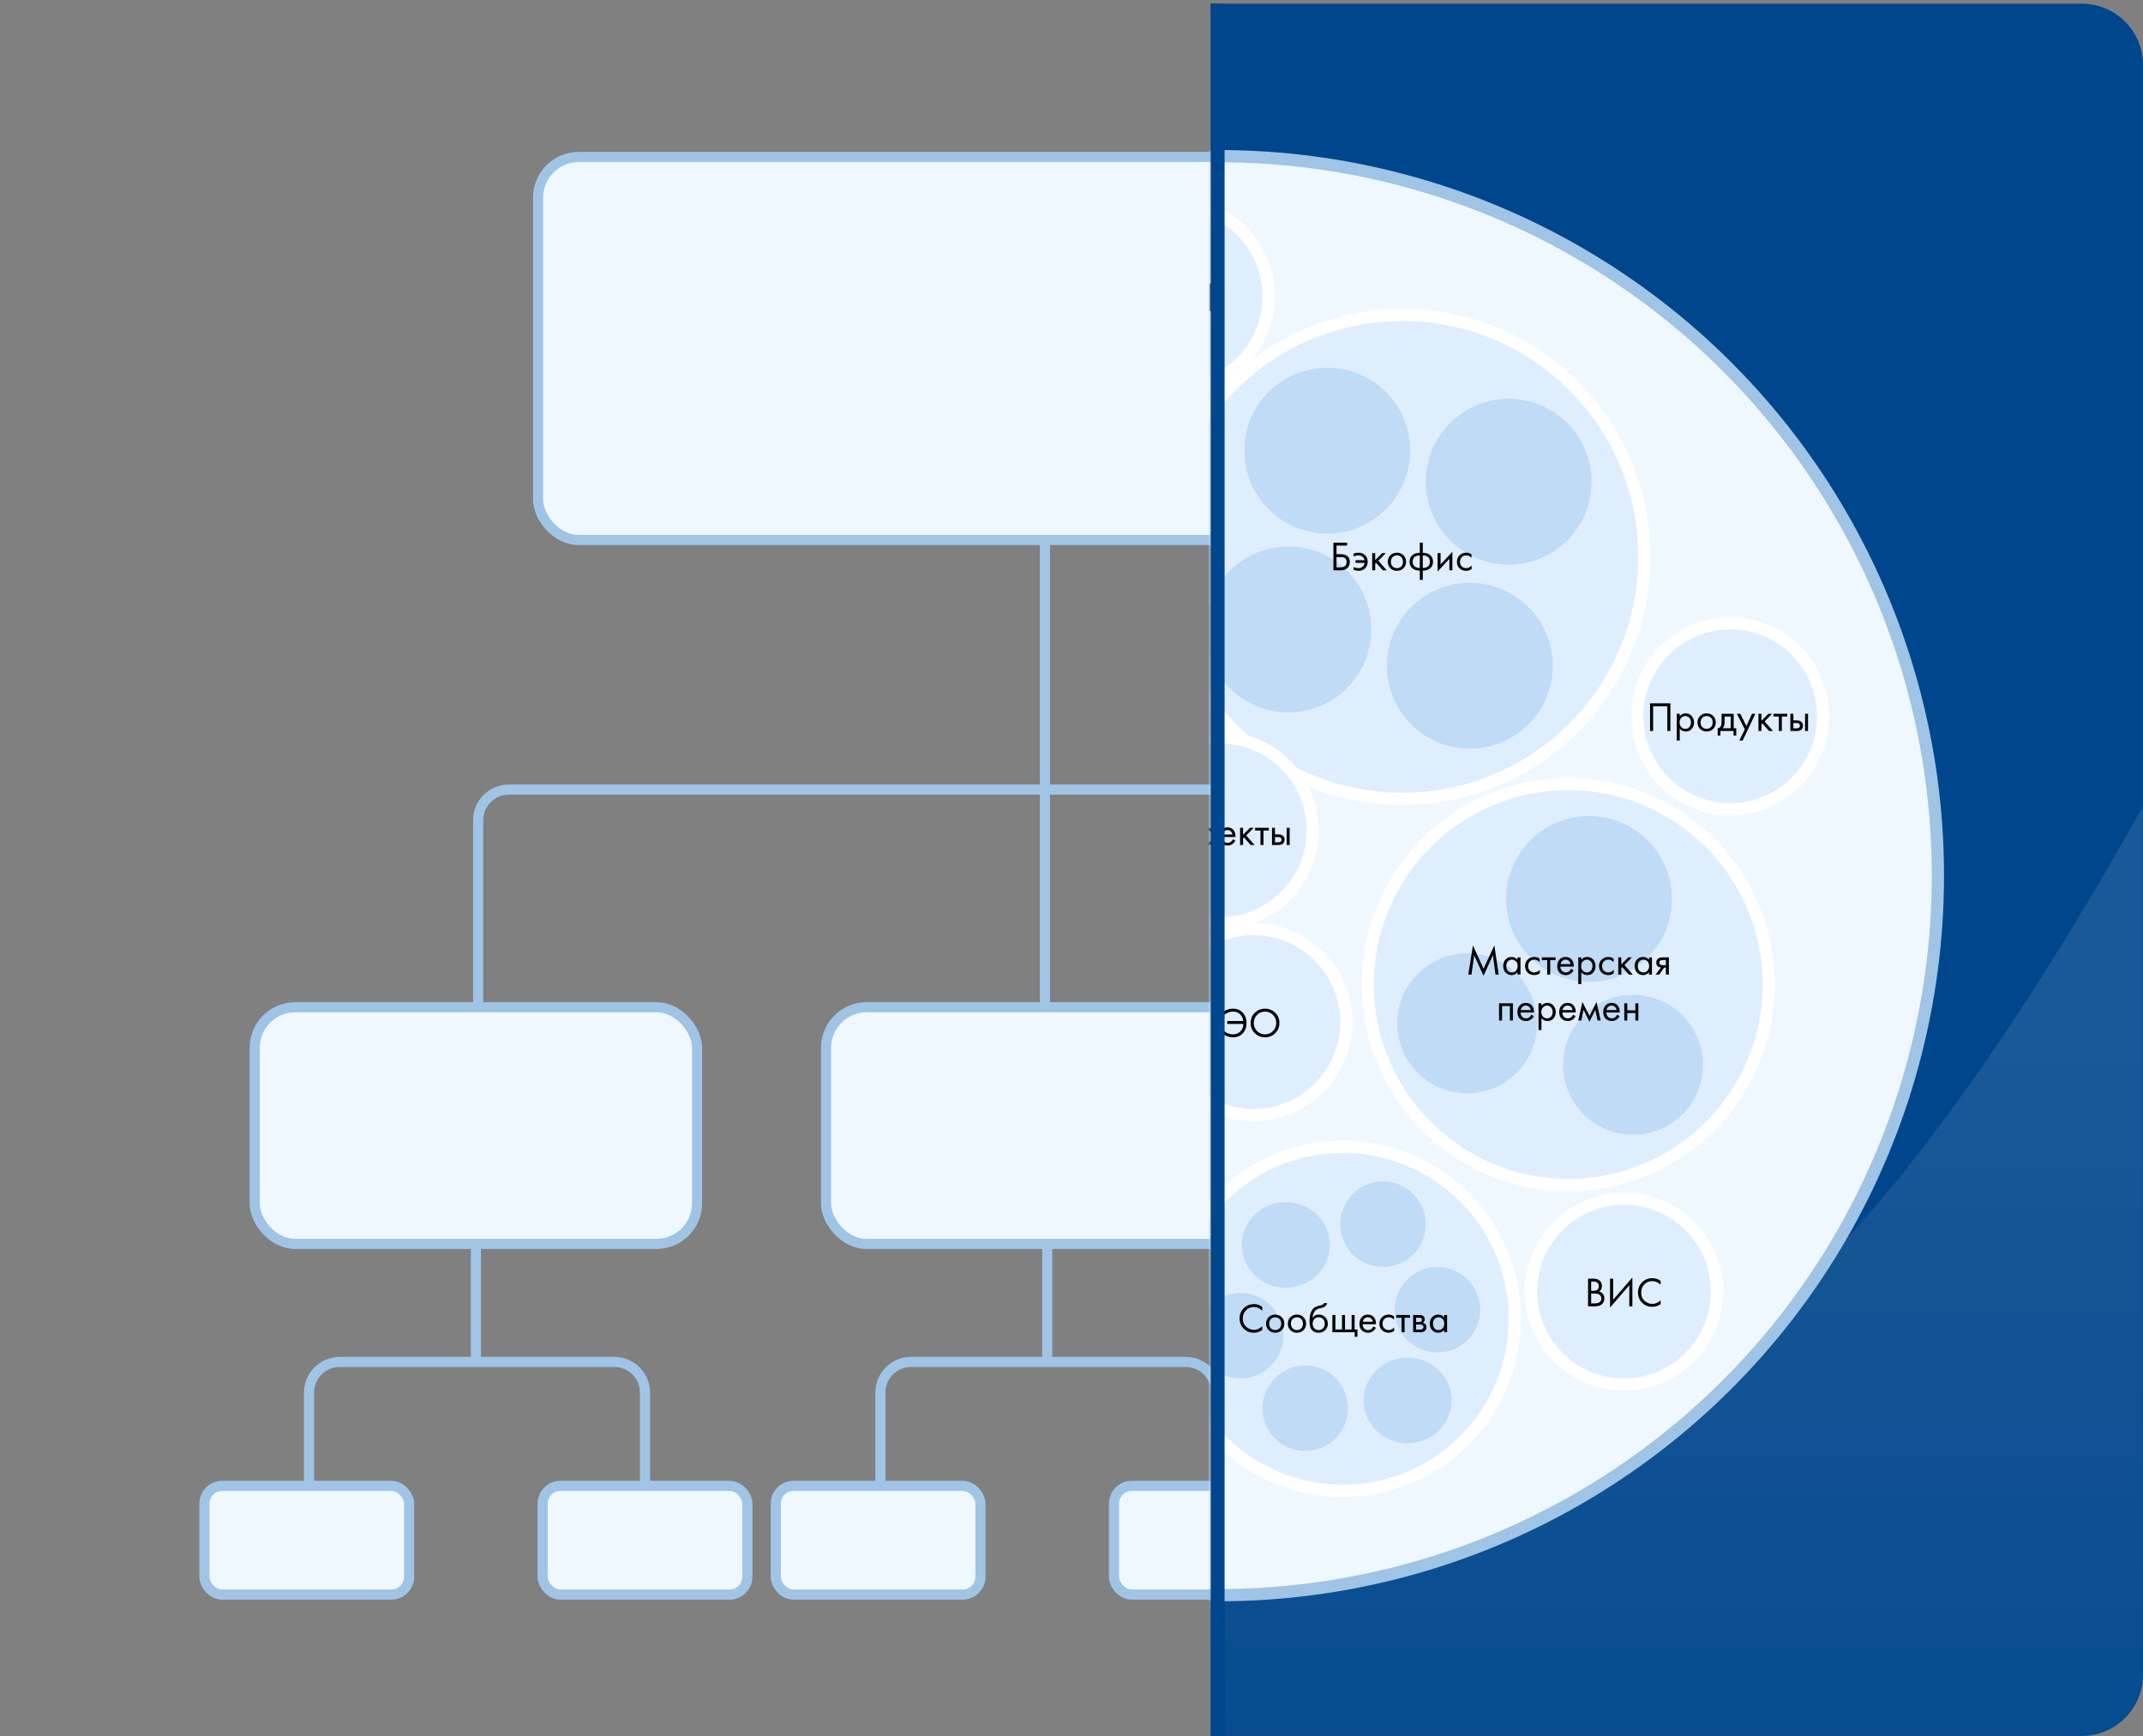 <?xml version="1.0" encoding="UTF-8"?> <svg xmlns="http://www.w3.org/2000/svg" width="700" height="567" viewBox="0 0 700 567" fill="none"><rect x="0" y="0" width="700" height="567" fill="#808080" stroke="none"/><mask id="mask0_900_17" style="mask-type:alpha" maskUnits="userSpaceOnUse" x="0" y="0" width="396" height="566"><rect width="395.807" height="565.557" fill="#D9D9D9"></rect></mask><g mask="url(#mask0_900_17)"><path d="M341.323 160.098V257.89M341.323 257.89H166.189C160.667 257.89 156.189 262.367 156.189 267.89V334.033M341.323 257.89V334.033M341.323 257.89H520.189C525.711 257.89 530.189 262.367 530.189 267.89V334.033" stroke="#A0C4E6" stroke-width="3.312"></path><rect x="175.762" y="51.273" width="335.601" height="125.087" rx="13.274" fill="#F0F8FF" stroke="#A0C4E6" stroke-width="3.312"></rect><path d="M155.444 393.32V444.829M155.444 444.829H200.685C206.208 444.829 210.685 449.306 210.685 454.829V491.112M155.444 444.829H110.949C105.426 444.829 100.949 449.306 100.949 454.829V491.112" stroke="#A0C4E6" stroke-width="3.312"></path><rect x="66.773" y="485.305" width="66.859" height="35.506" rx="5.809" fill="#F0F8FF" stroke="#A0C4E6" stroke-width="3.312"></rect><rect x="177.254" y="485.305" width="66.859" height="35.506" rx="5.809" fill="#F0F8FF" stroke="#A0C4E6" stroke-width="3.312"></rect><path d="M342.069 393.32V444.829M342.069 444.829H387.31C392.833 444.829 397.31 449.306 397.31 454.829V491.112M342.069 444.829H297.574C292.051 444.829 287.574 449.306 287.574 454.829V491.112" stroke="#A0C4E6" stroke-width="3.312"></path><rect x="253.398" y="485.305" width="66.859" height="35.506" rx="5.809" fill="#F0F8FF" stroke="#A0C4E6" stroke-width="3.312"></rect><rect x="363.881" y="485.305" width="66.859" height="35.506" rx="5.809" fill="#F0F8FF" stroke="#A0C4E6" stroke-width="3.312"></rect><rect x="83.195" y="328.973" width="144.496" height="77.31" rx="13.274" fill="#F0F8FF" stroke="#A0C4E6" stroke-width="3.312"></rect><rect x="269.82" y="328.973" width="144.496" height="77.31" rx="13.274" fill="#F0F8FF" stroke="#A0C4E6" stroke-width="3.312"></rect></g><path d="M395.496 1.209H680.001C691.046 1.209 700.001 10.163 700.001 21.209V546.975C700.001 558.02 691.046 566.975 680.001 566.975H395.496V1.209Z" fill="#00468D"></path><mask id="mask1_900_17" style="mask-type:alpha" maskUnits="userSpaceOnUse" x="395" y="1" width="305" height="566"><path d="M395.496 1.209H680.001C691.046 1.209 700.001 10.163 700.001 21.209V546.975C700.001 558.02 691.046 566.975 680.001 566.975H395.496V1.209Z" fill="#28A59B"></path></mask><g mask="url(#mask1_900_17)"><path opacity="0.1" d="M310.865 364.14C218.169 382.086 163.064 562.962 163.064 562.962L803.605 649.858L760.034 142.65C760.034 142.65 623.126 462.37 508.004 462.37C392.882 462.37 403.561 346.194 310.865 364.14Z" fill="url(#paint0_linear_900_17)"></path><circle cx="398" cy="286" r="235" fill="#F0F8FF" stroke="#A0C4E6" stroke-width="4"></circle><circle cx="458.095" cy="181.89" r="79.025" fill="#DEEEFD" stroke="white" stroke-width="4"></circle><circle cx="433.551" cy="147.185" r="27.086" fill="#BFDBF6"></circle><circle cx="492.801" cy="157.344" r="27.086" fill="#BFDBF6"></circle><circle cx="480.103" cy="217.439" r="27.086" fill="#BFDBF6"></circle><circle cx="512.267" cy="321.551" r="65.482" fill="#DEEEFD" stroke="white" stroke-width="4"></circle><circle cx="519.039" cy="293.617" r="27.086" fill="#BFDBF6"></circle><circle cx="533.428" cy="347.789" r="22.854" fill="#BFDBF6"></circle><circle cx="479.256" cy="334.246" r="22.854" fill="#BFDBF6"></circle><circle cx="438.628" cy="430.74" r="56.171" fill="#DEEEFD" stroke="white" stroke-width="4"></circle><ellipse cx="420.006" cy="406.616" rx="14.389" ry="13.966" fill="#BFDBF6"></ellipse><circle cx="451.747" cy="399.843" r="13.966" fill="#BFDBF6"></circle><circle cx="469.523" cy="427.777" r="13.966" fill="#BFDBF6"></circle><ellipse cx="459.79" cy="457.402" rx="14.389" ry="13.966" fill="#BFDBF6"></ellipse><circle cx="426.355" cy="459.941" r="13.966" fill="#BFDBF6"></circle><circle cx="405.195" cy="436.241" r="13.966" fill="#BFDBF6"></circle><circle cx="420.853" cy="205.588" r="27.086" fill="#BFDBF6"></circle><circle cx="384.035" cy="96.824" r="30.355" fill="#DEEEFD" stroke="white" stroke-width="4"></circle><circle cx="530.467" cy="421.853" r="30.355" fill="#DEEEFD" stroke="white" stroke-width="4"></circle><circle cx="565.17" cy="233.943" r="30.355" fill="#DEEEFD" stroke="white" stroke-width="4"></circle><circle cx="409.426" cy="333.824" r="30.355" fill="#DEEEFD" stroke="white" stroke-width="4"></circle><circle cx="398.424" cy="271.189" r="30.355" fill="#DEEEFD" stroke="white" stroke-width="4"></circle><path d="M435.561 186.271V177.238H440.044V178.186H436.563V180.99H437.782C439.859 180.99 440.897 181.838 440.897 183.536C440.897 184.385 440.631 185.053 440.098 185.54C439.574 186.028 438.866 186.271 437.972 186.271H435.561ZM436.563 181.938V185.323H437.728C438.495 185.323 439.051 185.156 439.394 184.822C439.71 184.524 439.868 184.096 439.868 183.536C439.868 182.886 439.624 182.43 439.136 182.168C438.857 182.015 438.351 181.938 437.62 181.938H436.563ZM442.147 181.748V180.8C442.616 180.611 443.126 180.516 443.677 180.516C444.625 180.516 445.37 180.791 445.912 181.342C446.462 181.893 446.738 182.61 446.738 183.495C446.738 184.353 446.458 185.057 445.898 185.608C445.347 186.159 444.63 186.434 443.745 186.434C443.185 186.434 442.652 186.33 442.147 186.123V185.175C442.643 185.436 443.171 185.567 443.731 185.567C444.255 185.567 444.706 185.409 445.086 185.093C445.465 184.768 445.681 184.348 445.736 183.834H442.77V182.967H445.736C445.627 182.47 445.388 182.082 445.018 181.802C444.648 181.522 444.214 181.383 443.718 181.383C443.194 181.383 442.67 181.504 442.147 181.748ZM448.225 180.651H449.201V182.953L451.476 180.651H452.667L450.23 183.157L452.965 186.271H451.692L449.498 183.807L449.201 184.091V186.271H448.225V180.651ZM458.428 185.594C457.868 186.154 457.159 186.434 456.302 186.434C455.444 186.434 454.731 186.154 454.162 185.594C453.602 185.035 453.322 184.33 453.322 183.482C453.322 182.624 453.602 181.915 454.162 181.355C454.731 180.796 455.444 180.516 456.302 180.516C457.159 180.516 457.868 180.796 458.428 181.355C458.997 181.915 459.281 182.624 459.281 183.482C459.281 184.33 458.997 185.035 458.428 185.594ZM457.697 181.938C457.317 181.568 456.852 181.383 456.302 181.383C455.751 181.383 455.281 181.572 454.893 181.951C454.514 182.321 454.324 182.832 454.324 183.482C454.324 184.132 454.518 184.642 454.907 185.012C455.295 185.382 455.76 185.567 456.302 185.567C456.843 185.567 457.308 185.382 457.697 185.012C458.085 184.642 458.279 184.132 458.279 183.482C458.279 182.823 458.085 182.308 457.697 181.938ZM463.769 189.386V186.366C462.785 186.366 461.995 186.123 461.399 185.635C460.749 185.111 460.424 184.385 460.424 183.455C460.424 182.534 460.745 181.811 461.386 181.288C461.964 180.8 462.758 180.556 463.769 180.556V177.238H464.744V180.556C465.756 180.556 466.55 180.8 467.128 181.288C467.769 181.811 468.09 182.534 468.09 183.455C468.09 184.385 467.764 185.111 467.114 185.635C466.519 186.123 465.729 186.366 464.744 186.366V189.386H463.769ZM463.769 185.5V181.423C463.128 181.423 462.627 181.541 462.266 181.775C461.706 182.127 461.426 182.687 461.426 183.455C461.426 184.177 461.688 184.723 462.212 185.093C462.591 185.364 463.11 185.5 463.769 185.5ZM464.744 181.423V185.5C465.404 185.5 465.923 185.364 466.302 185.093C466.826 184.723 467.087 184.177 467.087 183.455C467.087 182.687 466.807 182.127 466.248 181.775C465.887 181.541 465.385 181.423 464.744 181.423ZM469.585 180.651H470.56V184.362L474.406 180.218V186.271H473.431V182.52L469.585 186.664V180.651ZM480.652 181.057V182.222C480.209 181.662 479.622 181.383 478.891 181.383C478.34 181.383 477.871 181.572 477.483 181.951C477.094 182.321 476.9 182.832 476.9 183.482C476.9 184.132 477.094 184.642 477.483 185.012C477.871 185.382 478.336 185.567 478.877 185.567C479.6 185.567 480.205 185.274 480.692 184.687V185.852C480.16 186.24 479.564 186.434 478.905 186.434C478.029 186.434 477.306 186.159 476.738 185.608C476.178 185.048 475.898 184.344 475.898 183.495C475.898 182.637 476.182 181.929 476.751 181.369C477.32 180.8 478.038 180.516 478.905 180.516C479.555 180.516 480.137 180.696 480.652 181.057Z" fill="black"></path><path d="M369.694 92.594V96.467L373.54 92.594H374.895L370.669 96.806L375.03 101.627H373.649L369.952 97.483L369.694 97.74V101.627H368.692V92.594H369.694ZM382.673 101.627V94.734L376.389 102.033V92.594H377.391V99.514L383.675 92.215V101.627H382.673ZM386.004 92.594H392.64V101.627H391.638V93.542H387.006V101.627H386.004V92.594ZM394.971 92.594H396.61C397.639 92.594 398.397 92.806 398.885 93.23C399.436 93.7 399.711 94.345 399.711 95.167C399.711 95.871 399.472 96.472 398.993 96.968C398.524 97.456 397.81 97.7 396.853 97.7H395.973V101.627H394.971V92.594ZM395.973 93.542V96.751H396.799C397.395 96.751 397.86 96.607 398.194 96.318C398.537 96.029 398.709 95.627 398.709 95.113C398.709 94.066 398.045 93.542 396.718 93.542H395.973Z" fill="black"></path><path d="M399.784 331.585V330.339C400.651 329.743 401.631 329.445 402.723 329.445C404.068 329.445 405.143 329.887 405.946 330.772C406.759 331.648 407.165 332.772 407.165 334.144C407.165 335.49 406.768 336.6 405.973 337.476C405.179 338.352 404.113 338.789 402.777 338.789C401.694 338.789 400.696 338.496 399.784 337.909V336.663C400.055 336.943 400.403 337.187 400.827 337.395C401.45 337.692 402.1 337.841 402.777 337.841C403.689 337.841 404.479 337.521 405.147 336.88C405.815 336.239 406.145 335.422 406.136 334.429H400.868V333.481H406.095C406.023 332.605 405.68 331.874 405.066 331.287C404.461 330.691 403.703 330.393 402.791 330.393C402.15 330.393 401.54 330.519 400.962 330.772C400.502 330.989 400.109 331.26 399.784 331.585ZM416.544 337.449C415.641 338.343 414.531 338.789 413.212 338.789C411.894 338.789 410.779 338.343 409.867 337.449C408.964 336.555 408.513 335.444 408.513 334.117C408.513 332.781 408.969 331.67 409.881 330.786C410.793 329.892 411.903 329.445 413.212 329.445C414.522 329.445 415.632 329.892 416.544 330.786C417.456 331.67 417.912 332.781 417.912 334.117C417.912 335.444 417.456 336.555 416.544 337.449ZM415.813 331.476C415.099 330.754 414.233 330.393 413.212 330.393C412.192 330.393 411.325 330.754 410.612 331.476C409.899 332.199 409.542 333.079 409.542 334.117C409.542 335.155 409.899 336.036 410.612 336.758C411.325 337.48 412.192 337.841 413.212 337.841C414.233 337.841 415.099 337.48 415.813 336.758C416.526 336.036 416.883 335.155 416.883 334.117C416.883 333.079 416.526 332.199 415.813 331.476Z" fill="black"></path><path d="M375.594 266.959H382.23V275.992H381.227V267.907H376.596V275.992H375.594V266.959ZM385.292 275.207V279.107H384.317V270.372H385.292V271.157C385.788 270.543 386.429 270.236 387.215 270.236C388.054 270.236 388.718 270.534 389.206 271.13C389.702 271.717 389.95 272.412 389.95 273.216C389.95 274.028 389.707 274.724 389.219 275.302C388.732 275.87 388.077 276.155 387.255 276.155C386.434 276.155 385.779 275.839 385.292 275.207ZM387.12 275.288C387.671 275.288 388.113 275.089 388.447 274.692C388.781 274.286 388.948 273.794 388.948 273.216C388.948 272.566 388.763 272.051 388.393 271.672C388.023 271.293 387.594 271.103 387.106 271.103C386.619 271.103 386.186 271.293 385.806 271.672C385.427 272.051 385.238 272.561 385.238 273.202C385.238 273.789 385.409 274.286 385.752 274.692C386.104 275.089 386.56 275.288 387.12 275.288ZM396.199 275.315C395.639 275.875 394.93 276.155 394.072 276.155C393.215 276.155 392.501 275.875 391.933 275.315C391.373 274.755 391.093 274.051 391.093 273.202C391.093 272.345 391.373 271.636 391.933 271.076C392.501 270.516 393.215 270.236 394.072 270.236C394.93 270.236 395.639 270.516 396.199 271.076C396.767 271.636 397.052 272.345 397.052 273.202C397.052 274.051 396.767 274.755 396.199 275.315ZM395.467 271.658C395.088 271.288 394.623 271.103 394.072 271.103C393.522 271.103 393.052 271.293 392.664 271.672C392.285 272.042 392.095 272.552 392.095 273.202C392.095 273.852 392.289 274.363 392.678 274.733C393.066 275.103 393.531 275.288 394.072 275.288C394.614 275.288 395.079 275.103 395.467 274.733C395.856 274.363 396.05 273.852 396.05 273.202C396.05 272.543 395.856 272.029 395.467 271.658ZM402.718 274.11L403.531 274.557C403.341 274.918 403.111 275.22 402.84 275.464C402.326 275.924 401.703 276.155 400.971 276.155C400.213 276.155 399.558 275.911 399.008 275.423C398.466 274.927 398.195 274.191 398.195 273.216C398.195 272.358 398.439 271.649 398.926 271.09C399.423 270.521 400.087 270.236 400.917 270.236C401.856 270.236 402.565 270.58 403.043 271.266C403.423 271.807 403.599 272.512 403.572 273.378H399.197C399.206 273.947 399.382 274.408 399.725 274.76C400.069 275.112 400.488 275.288 400.985 275.288C401.427 275.288 401.811 275.153 402.136 274.882C402.389 274.665 402.583 274.408 402.718 274.11ZM399.265 272.566H402.569C402.488 272.123 402.294 271.771 401.987 271.51C401.689 271.239 401.333 271.103 400.917 271.103C400.511 271.103 400.15 271.243 399.834 271.523C399.527 271.794 399.337 272.142 399.265 272.566ZM405.067 270.372H406.042V272.674L408.318 270.372H409.509L407.072 272.877L409.807 275.992H408.534L406.34 273.527L406.042 273.812V275.992H405.067V270.372ZM414.464 271.266H412.704V275.992H411.729V271.266H409.968V270.372H414.464V271.266ZM415.489 275.992V270.372H416.464V272.525H417.466C418.243 272.525 418.812 272.71 419.173 273.08C419.462 273.369 419.606 273.762 419.606 274.259C419.606 274.782 419.439 275.202 419.105 275.518C418.771 275.834 418.22 275.992 417.453 275.992H415.489ZM416.464 275.125H417.371C417.778 275.125 418.067 275.076 418.238 274.976C418.482 274.814 418.604 274.575 418.604 274.259C418.604 273.934 418.486 273.699 418.252 273.554C418.089 273.446 417.8 273.392 417.385 273.392H416.464V275.125ZM420.283 275.992V270.372H421.258V275.992H420.283Z" fill="black"></path><path d="M538.984 229.717H545.62V238.75H544.618V230.665H539.986V238.75H538.984V229.717ZM548.682 237.965V241.865H547.707V233.13H548.682V233.915C549.179 233.301 549.82 232.994 550.605 232.994C551.445 232.994 552.108 233.292 552.596 233.888C553.092 234.475 553.341 235.17 553.341 235.974C553.341 236.786 553.097 237.481 552.609 238.059C552.122 238.628 551.467 238.913 550.646 238.913C549.824 238.913 549.17 238.597 548.682 237.965ZM550.51 238.046C551.061 238.046 551.503 237.847 551.837 237.45C552.172 237.044 552.339 236.552 552.339 235.974C552.339 235.324 552.153 234.809 551.783 234.43C551.413 234.051 550.984 233.861 550.497 233.861C550.009 233.861 549.576 234.051 549.197 234.43C548.817 234.809 548.628 235.319 548.628 235.96C548.628 236.547 548.799 237.044 549.142 237.45C549.495 237.847 549.95 238.046 550.51 238.046ZM559.589 238.073C559.029 238.633 558.32 238.913 557.463 238.913C556.605 238.913 555.892 238.633 555.323 238.073C554.763 237.513 554.483 236.809 554.483 235.96C554.483 235.102 554.763 234.394 555.323 233.834C555.892 233.274 556.605 232.994 557.463 232.994C558.32 232.994 559.029 233.274 559.589 233.834C560.158 234.394 560.442 235.102 560.442 235.96C560.442 236.809 560.158 237.513 559.589 238.073ZM558.858 234.416C558.478 234.046 558.013 233.861 557.463 233.861C556.912 233.861 556.442 234.051 556.054 234.43C555.675 234.8 555.485 235.31 555.485 235.96C555.485 236.61 555.68 237.12 556.068 237.491C556.456 237.861 556.921 238.046 557.463 238.046C558.004 238.046 558.469 237.861 558.858 237.491C559.246 237.12 559.44 236.61 559.44 235.96C559.44 235.301 559.246 234.786 558.858 234.416ZM562.344 233.13H566.298V237.856H567.138V240.24H566.244V238.75H561.965V240.24H561.071V237.856C561.54 237.847 561.888 237.603 562.114 237.125C562.267 236.809 562.344 236.312 562.344 235.635V233.13ZM565.323 237.856V234.024H563.319V236.136C563.319 236.886 563.093 237.459 562.642 237.856H565.323ZM568.153 241.865L569.941 238.222L567.354 233.13H568.465L570.455 237.152L572.284 233.13H573.367L569.237 241.865H568.153ZM574.396 233.13H575.371V235.432L577.646 233.13H578.838L576.4 235.635L579.136 238.75H577.863L575.669 236.285L575.371 236.57V238.75H574.396V233.13ZM583.793 234.024H582.032V238.75H581.057V234.024H579.297V233.13H583.793V234.024ZM584.817 238.75V233.13H585.793V235.283H586.795C587.571 235.283 588.14 235.468 588.501 235.838C588.79 236.127 588.935 236.52 588.935 237.017C588.935 237.54 588.767 237.96 588.433 238.276C588.099 238.592 587.549 238.75 586.781 238.75H584.817ZM585.793 237.883H586.7C587.106 237.883 587.395 237.834 587.567 237.734C587.81 237.572 587.932 237.333 587.932 237.017C587.932 236.691 587.815 236.457 587.58 236.312C587.418 236.204 587.129 236.15 586.713 236.15H585.793V237.883ZM589.612 238.75V233.13H590.587V238.75H589.612Z" fill="black"></path><path d="M518.737 417.623H520.362C521.265 417.623 521.955 417.813 522.434 418.192C522.975 418.607 523.246 419.23 523.246 420.061C523.246 420.837 522.948 421.429 522.353 421.835C522.93 421.979 523.359 422.273 523.639 422.715C523.928 423.149 524.072 423.614 524.072 424.11C524.072 424.516 523.982 424.891 523.802 425.234C523.63 425.577 523.413 425.853 523.152 426.06C522.646 426.458 521.924 426.656 520.985 426.656H518.737V417.623ZM519.739 418.571V421.591H520.497C520.633 421.591 520.763 421.587 520.89 421.578C521.016 421.56 521.165 421.524 521.337 421.469C521.517 421.406 521.671 421.325 521.797 421.226C521.933 421.126 522.046 420.977 522.136 420.779C522.226 420.58 522.271 420.35 522.271 420.088C522.271 419.808 522.217 419.569 522.109 419.37C522 419.163 521.879 419.009 521.743 418.91C521.608 418.81 521.445 418.734 521.256 418.68C521.066 418.625 520.921 418.594 520.822 418.585C520.723 418.576 520.624 418.571 520.524 418.571H519.739ZM519.739 422.485V425.708H520.89C521.621 425.708 522.149 425.582 522.474 425.329C522.872 425.04 523.07 424.625 523.07 424.083C523.07 423.478 522.813 423.036 522.298 422.756C521.973 422.575 521.463 422.485 520.768 422.485H519.739ZM532.202 426.656V419.763L525.918 427.063V417.623H526.92V424.544L533.204 417.244V426.656H532.202ZM542.44 418.368V419.614C542.079 419.253 541.686 418.973 541.262 418.774C540.747 418.54 540.228 418.422 539.704 418.422C538.666 418.422 537.799 418.788 537.104 419.519C536.418 420.241 536.075 421.131 536.075 422.187C536.075 423.325 536.449 424.223 537.199 424.882C537.957 425.541 538.797 425.871 539.718 425.871C540.295 425.871 540.855 425.731 541.397 425.451C541.776 425.261 542.124 425.009 542.44 424.693V425.938C541.618 426.525 540.711 426.819 539.718 426.819C538.381 426.819 537.266 426.372 536.373 425.478C535.488 424.584 535.045 423.483 535.045 422.174C535.045 420.828 535.492 419.709 536.386 418.815C537.289 417.921 538.418 417.474 539.772 417.474C540.765 417.474 541.654 417.772 542.44 418.368Z" fill="black"></path><path d="M480.647 318.314H479.618L481.121 308.78L484.588 316.405L488.123 308.767L489.531 318.314H488.502L487.649 312.031L484.575 318.694L481.541 312.031L480.647 318.314ZM495.683 313.493V312.694H496.659V318.314H495.683V317.529C495.196 318.161 494.555 318.477 493.76 318.477C493.002 318.477 492.356 318.215 491.824 317.691C491.291 317.168 491.025 316.437 491.025 315.498C491.025 314.577 491.287 313.859 491.81 313.344C492.343 312.821 492.993 312.559 493.76 312.559C494.573 312.559 495.214 312.87 495.683 313.493ZM493.869 313.425C493.354 313.425 492.916 313.611 492.555 313.981C492.203 314.342 492.027 314.847 492.027 315.498C492.027 316.121 492.189 316.631 492.514 317.028C492.848 317.416 493.3 317.61 493.869 317.61C494.438 317.61 494.889 317.407 495.223 317.001C495.566 316.595 495.738 316.098 495.738 315.511C495.738 314.843 495.548 314.328 495.169 313.967C494.79 313.606 494.356 313.425 493.869 313.425ZM502.907 313.1V314.265C502.464 313.705 501.878 313.425 501.146 313.425C500.595 313.425 500.126 313.615 499.738 313.994C499.35 314.364 499.155 314.875 499.155 315.525C499.155 316.175 499.35 316.685 499.738 317.055C500.126 317.425 500.591 317.61 501.133 317.61C501.855 317.61 502.46 317.317 502.947 316.73V317.895C502.415 318.283 501.819 318.477 501.16 318.477C500.284 318.477 499.562 318.202 498.993 317.651C498.433 317.091 498.153 316.387 498.153 315.538C498.153 314.68 498.438 313.972 499.006 313.412C499.575 312.843 500.293 312.559 501.16 312.559C501.81 312.559 502.392 312.739 502.907 313.1ZM508.127 313.588H506.367V318.314H505.392V313.588H503.631V312.694H508.127V313.588ZM513.191 316.432L514.003 316.879C513.814 317.24 513.584 317.543 513.313 317.786C512.798 318.247 512.175 318.477 511.444 318.477C510.685 318.477 510.031 318.233 509.48 317.746C508.938 317.249 508.667 316.513 508.667 315.538C508.667 314.68 508.911 313.972 509.399 313.412C509.895 312.843 510.559 312.559 511.39 312.559C512.329 312.559 513.037 312.902 513.516 313.588C513.895 314.13 514.071 314.834 514.044 315.701H509.67C509.679 316.269 509.855 316.73 510.198 317.082C510.541 317.434 510.961 317.61 511.457 317.61C511.9 317.61 512.283 317.475 512.608 317.204C512.861 316.987 513.055 316.73 513.191 316.432ZM509.737 314.888H513.042C512.961 314.446 512.766 314.094 512.459 313.832C512.162 313.561 511.805 313.425 511.39 313.425C510.983 313.425 510.622 313.565 510.306 313.845C509.999 314.116 509.81 314.464 509.737 314.888ZM516.515 317.529V321.429H515.54V312.694H516.515V313.48C517.011 312.866 517.652 312.559 518.438 312.559C519.278 312.559 519.941 312.857 520.429 313.453C520.925 314.039 521.174 314.735 521.174 315.538C521.174 316.351 520.93 317.046 520.442 317.624C519.955 318.193 519.3 318.477 518.479 318.477C517.657 318.477 517.002 318.161 516.515 317.529ZM518.343 317.61C518.894 317.61 519.336 317.412 519.67 317.014C520.004 316.608 520.171 316.116 520.171 315.538C520.171 314.888 519.986 314.373 519.616 313.994C519.246 313.615 518.817 313.425 518.33 313.425C517.842 313.425 517.409 313.615 517.029 313.994C516.65 314.373 516.461 314.884 516.461 315.525C516.461 316.111 516.632 316.608 516.975 317.014C517.327 317.412 517.783 317.61 518.343 317.61ZM527.07 313.1V314.265C526.627 313.705 526.04 313.425 525.309 313.425C524.758 313.425 524.289 313.615 523.901 313.994C523.512 314.364 523.318 314.875 523.318 315.525C523.318 316.175 523.512 316.685 523.901 317.055C524.289 317.425 524.754 317.61 525.296 317.61C526.018 317.61 526.623 317.317 527.11 316.73V317.895C526.578 318.283 525.982 318.477 525.323 318.477C524.447 318.477 523.725 318.202 523.156 317.651C522.596 317.091 522.316 316.387 522.316 315.538C522.316 314.68 522.601 313.972 523.169 313.412C523.738 312.843 524.456 312.559 525.323 312.559C525.973 312.559 526.555 312.739 527.07 313.1ZM528.606 312.694H529.582V314.996L531.857 312.694H533.049L530.611 315.2L533.346 318.314H532.073L529.879 315.85L529.582 316.134V318.314H528.606V312.694ZM538.626 313.493V312.694H539.602V318.314H538.626V317.529C538.139 318.161 537.498 318.477 536.703 318.477C535.945 318.477 535.299 318.215 534.767 317.691C534.234 317.168 533.968 316.437 533.968 315.498C533.968 314.577 534.23 313.859 534.753 313.344C535.286 312.821 535.936 312.559 536.703 312.559C537.516 312.559 538.157 312.87 538.626 313.493ZM536.812 313.425C536.297 313.425 535.859 313.611 535.498 313.981C535.146 314.342 534.97 314.847 534.97 315.498C534.97 316.121 535.132 316.631 535.457 317.028C535.792 317.416 536.243 317.61 536.812 317.61C537.381 317.61 537.832 317.407 538.166 317.001C538.509 316.595 538.681 316.098 538.681 315.511C538.681 314.843 538.491 314.328 538.112 313.967C537.733 313.606 537.299 313.425 536.812 313.425ZM540.798 318.314L542.545 315.999C542.491 315.999 542.414 315.99 542.315 315.972C542.225 315.953 542.089 315.908 541.909 315.836C541.728 315.764 541.579 315.669 541.462 315.552C541.164 315.272 541.015 314.897 541.015 314.428C541.015 313.895 541.182 313.475 541.516 313.168C541.85 312.852 542.401 312.694 543.168 312.694H545.132V318.314H544.157V316.053H543.561L541.963 318.314H540.798ZM544.157 315.24V313.561H543.25C542.825 313.561 542.532 313.611 542.369 313.71C542.135 313.863 542.017 314.094 542.017 314.401C542.017 314.708 542.135 314.933 542.369 315.078C542.541 315.186 542.83 315.24 543.236 315.24H544.157ZM489.658 327.694H494.181V333.314H493.206V328.588H490.633V333.314H489.658V327.694ZM500.19 331.432L501.003 331.879C500.813 332.24 500.583 332.543 500.312 332.786C499.797 333.247 499.174 333.477 498.443 333.477C497.685 333.477 497.03 333.233 496.479 332.746C495.938 332.249 495.667 331.513 495.667 330.538C495.667 329.68 495.911 328.972 496.398 328.412C496.895 327.843 497.558 327.559 498.389 327.559C499.328 327.559 500.037 327.902 500.515 328.588C500.894 329.13 501.07 329.834 501.043 330.701H496.669C496.678 331.269 496.854 331.73 497.197 332.082C497.54 332.434 497.96 332.61 498.457 332.61C498.899 332.61 499.283 332.475 499.608 332.204C499.861 331.987 500.055 331.73 500.19 331.432ZM496.737 329.888H500.041C499.96 329.446 499.766 329.094 499.459 328.832C499.161 328.561 498.804 328.425 498.389 328.425C497.983 328.425 497.622 328.565 497.306 328.845C496.999 329.116 496.809 329.464 496.737 329.888ZM503.514 332.529V336.429H502.539V327.694H503.514V328.48C504.011 327.866 504.652 327.559 505.437 327.559C506.277 327.559 506.941 327.857 507.428 328.453C507.925 329.039 508.173 329.735 508.173 330.538C508.173 331.351 507.929 332.046 507.442 332.624C506.954 333.193 506.3 333.477 505.478 333.477C504.656 333.477 504.002 333.161 503.514 332.529ZM505.342 332.61C505.893 332.61 506.336 332.412 506.67 332.014C507.004 331.608 507.171 331.116 507.171 330.538C507.171 329.888 506.986 329.373 506.616 328.994C506.245 328.615 505.816 328.425 505.329 328.425C504.841 328.425 504.408 328.615 504.029 328.994C503.65 329.373 503.46 329.884 503.46 330.525C503.46 331.111 503.632 331.608 503.975 332.014C504.327 332.412 504.783 332.61 505.342 332.61ZM513.839 331.432L514.651 331.879C514.462 332.24 514.232 332.543 513.961 332.786C513.446 333.247 512.823 333.477 512.092 333.477C511.333 333.477 510.679 333.233 510.128 332.746C509.586 332.249 509.316 331.513 509.316 330.538C509.316 329.68 509.559 328.972 510.047 328.412C510.543 327.843 511.207 327.559 512.038 327.559C512.977 327.559 513.685 327.902 514.164 328.588C514.543 329.13 514.719 329.834 514.692 330.701H510.318C510.327 331.269 510.503 331.73 510.846 332.082C511.189 332.434 511.609 332.61 512.105 332.61C512.548 332.61 512.931 332.475 513.256 332.204C513.509 331.987 513.703 331.73 513.839 331.432ZM510.385 329.888H513.69C513.609 329.446 513.414 329.094 513.108 328.832C512.81 328.561 512.453 328.425 512.038 328.425C511.631 328.425 511.27 328.565 510.954 328.845C510.647 329.116 510.458 329.464 510.385 329.888ZM515.538 333.314L516.892 327.261L519.221 331.838L521.497 327.261L522.851 333.314H521.849L521.104 329.834L519.194 333.707L517.258 329.834L516.54 333.314H515.538ZM528.215 331.432L529.027 331.879C528.838 332.24 528.608 332.543 528.337 332.786C527.822 333.247 527.199 333.477 526.468 333.477C525.709 333.477 525.055 333.233 524.504 332.746C523.962 332.249 523.692 331.513 523.692 330.538C523.692 329.68 523.935 328.972 524.423 328.412C524.919 327.843 525.583 327.559 526.414 327.559C527.353 327.559 528.061 327.902 528.54 328.588C528.919 329.13 529.095 329.834 529.068 330.701H524.694C524.703 331.269 524.879 331.73 525.222 332.082C525.565 332.434 525.985 332.61 526.481 332.61C526.924 332.61 527.308 332.475 527.633 332.204C527.885 331.987 528.079 331.73 528.215 331.432ZM524.761 329.888H528.066C527.985 329.446 527.791 329.094 527.484 328.832C527.186 328.561 526.829 328.425 526.414 328.425C526.007 328.425 525.646 328.565 525.33 328.845C525.023 329.116 524.834 329.464 524.761 329.888ZM530.564 333.314V327.694H531.539V329.996H534.193V327.694H535.168V333.314H534.193V330.89H531.539V333.314H530.564Z" fill="black"></path><path d="M412.307 426.835V428.081C411.946 427.72 411.553 427.44 411.129 427.241C410.614 427.006 410.095 426.889 409.571 426.889C408.533 426.889 407.666 427.255 406.971 427.986C406.285 428.708 405.942 429.598 405.942 430.654C405.942 431.792 406.317 432.69 407.066 433.349C407.824 434.008 408.664 434.338 409.585 434.338C410.163 434.338 410.722 434.198 411.264 433.918C411.643 433.728 411.991 433.475 412.307 433.159V434.405C411.485 434.992 410.578 435.286 409.585 435.286C408.249 435.286 407.134 434.839 406.24 433.945C405.355 433.051 404.913 431.95 404.913 430.64C404.913 429.295 405.359 428.176 406.253 427.282C407.156 426.388 408.285 425.941 409.639 425.941C410.632 425.941 411.521 426.239 412.307 426.835ZM418.665 434.446C418.105 435.006 417.397 435.286 416.539 435.286C415.681 435.286 414.968 435.006 414.399 434.446C413.839 433.886 413.559 433.182 413.559 432.333C413.559 431.476 413.839 430.767 414.399 430.207C414.968 429.647 415.681 429.367 416.539 429.367C417.397 429.367 418.105 429.647 418.665 430.207C419.234 430.767 419.518 431.476 419.518 432.333C419.518 433.182 419.234 433.886 418.665 434.446ZM417.934 430.789C417.555 430.419 417.09 430.234 416.539 430.234C415.988 430.234 415.519 430.424 415.13 430.803C414.751 431.173 414.562 431.683 414.562 432.333C414.562 432.983 414.756 433.493 415.144 433.864C415.532 434.234 415.997 434.419 416.539 434.419C417.081 434.419 417.546 434.234 417.934 433.864C418.322 433.493 418.516 432.983 418.516 432.333C418.516 431.674 418.322 431.16 417.934 430.789ZM425.767 434.446C425.207 435.006 424.499 435.286 423.641 435.286C422.783 435.286 422.07 435.006 421.501 434.446C420.941 433.886 420.662 433.182 420.662 432.333C420.662 431.476 420.941 430.767 421.501 430.207C422.07 429.647 422.783 429.367 423.641 429.367C424.499 429.367 425.207 429.647 425.767 430.207C426.336 430.767 426.62 431.476 426.62 432.333C426.62 433.182 426.336 433.886 425.767 434.446ZM425.036 430.789C424.657 430.419 424.192 430.234 423.641 430.234C423.09 430.234 422.621 430.424 422.233 430.803C421.853 431.173 421.664 431.683 421.664 432.333C421.664 432.983 421.858 433.493 422.246 433.864C422.634 434.234 423.099 434.419 423.641 434.419C424.183 434.419 424.648 434.234 425.036 433.864C425.424 433.493 425.618 432.983 425.618 432.333C425.618 431.674 425.424 431.16 425.036 430.789ZM432.449 425.643H433.533C433.434 425.977 433.262 426.262 433.018 426.496C432.783 426.722 432.567 426.875 432.368 426.957C432.179 427.038 431.953 427.11 431.691 427.173C431.646 427.182 431.538 427.21 431.366 427.255C431.194 427.291 431.064 427.322 430.973 427.349C430.883 427.377 430.766 427.413 430.621 427.458C430.477 427.503 430.346 427.557 430.228 427.62C430.111 427.684 430.003 427.751 429.903 427.823C429.56 428.085 429.28 428.451 429.064 428.92C428.856 429.381 428.743 429.873 428.725 430.397H428.752C429.159 429.71 429.84 429.367 430.797 429.367C431.637 429.367 432.332 429.652 432.883 430.221C433.443 430.789 433.722 431.494 433.722 432.333C433.722 433.182 433.438 433.886 432.869 434.446C432.3 435.006 431.56 435.286 430.648 435.286C429.863 435.286 429.217 435.051 428.712 434.581C428.08 434.004 427.764 433.037 427.764 431.683C427.764 429.327 428.296 427.783 429.362 427.052C429.443 426.997 429.529 426.948 429.619 426.903C429.709 426.848 429.804 426.803 429.903 426.767C430.012 426.722 430.102 426.686 430.174 426.659C430.246 426.623 430.346 426.591 430.472 426.564C430.608 426.528 430.698 426.505 430.743 426.496C430.797 426.478 430.897 426.456 431.041 426.429C431.194 426.392 431.289 426.37 431.325 426.361C431.687 426.28 431.948 426.185 432.111 426.076C432.273 425.959 432.386 425.815 432.449 425.643ZM432.138 430.789C431.759 430.419 431.294 430.234 430.743 430.234C430.192 430.234 429.723 430.424 429.335 430.803C428.955 431.173 428.766 431.683 428.766 432.333C428.766 432.983 428.96 433.493 429.348 433.864C429.736 434.234 430.201 434.419 430.743 434.419C431.285 434.419 431.75 434.234 432.138 433.864C432.526 433.493 432.72 432.983 432.72 432.333C432.72 431.674 432.526 431.16 432.138 430.789ZM435.218 435.123V429.503H436.193V434.229H438.36V429.503H439.335V434.229H441.502V429.503H442.477V434.229H443.398V436.613H442.504V435.123H435.218ZM448.594 433.241L449.406 433.688C449.217 434.049 448.987 434.351 448.716 434.595C448.201 435.055 447.578 435.286 446.847 435.286C446.088 435.286 445.434 435.042 444.883 434.554C444.341 434.058 444.071 433.322 444.071 432.347C444.071 431.489 444.314 430.78 444.802 430.221C445.298 429.652 445.962 429.367 446.793 429.367C447.732 429.367 448.44 429.71 448.919 430.397C449.298 430.938 449.474 431.643 449.447 432.509H445.073C445.082 433.078 445.258 433.539 445.601 433.891C445.944 434.243 446.364 434.419 446.86 434.419C447.303 434.419 447.687 434.283 448.012 434.013C448.264 433.796 448.458 433.539 448.594 433.241ZM445.14 431.697H448.445C448.364 431.254 448.17 430.902 447.863 430.64C447.565 430.37 447.208 430.234 446.793 430.234C446.386 430.234 446.025 430.374 445.709 430.654C445.402 430.925 445.213 431.272 445.14 431.697ZM455.344 429.909V431.074C454.902 430.514 454.315 430.234 453.584 430.234C453.033 430.234 452.563 430.424 452.175 430.803C451.787 431.173 451.593 431.683 451.593 432.333C451.593 432.983 451.787 433.493 452.175 433.864C452.563 434.234 453.028 434.419 453.57 434.419C454.292 434.419 454.897 434.125 455.385 433.539V434.703C454.852 435.091 454.256 435.286 453.597 435.286C452.721 435.286 451.999 435.01 451.43 434.459C450.871 433.9 450.591 433.195 450.591 432.347C450.591 431.489 450.875 430.78 451.444 430.221C452.013 429.652 452.731 429.367 453.597 429.367C454.247 429.367 454.83 429.548 455.344 429.909ZM460.565 430.397H458.804V435.123H457.829V430.397H456.068V429.503H460.565V430.397ZM461.589 429.503H463.716C464.23 429.503 464.623 429.611 464.894 429.828C465.219 430.09 465.381 430.442 465.381 430.884C465.381 431.372 465.178 431.746 464.772 432.008C465.052 432.08 465.287 432.207 465.476 432.387C465.774 432.676 465.923 433.037 465.923 433.471C465.923 434.013 465.729 434.437 465.341 434.744C465.007 434.997 464.564 435.123 464.014 435.123H461.589V429.503ZM462.564 431.792H463.594C463.856 431.792 464.063 431.737 464.217 431.629C464.397 431.494 464.488 431.299 464.488 431.047C464.488 430.821 464.397 430.64 464.217 430.505C464.081 430.415 463.819 430.37 463.431 430.37H462.564V431.792ZM462.564 434.256H463.77C464.185 434.256 464.478 434.193 464.65 434.067C464.867 433.904 464.975 433.697 464.975 433.444C464.975 433.173 464.88 432.961 464.691 432.807C464.519 432.672 464.226 432.604 463.81 432.604H462.564V434.256ZM471.715 430.302V429.503H472.69V435.123H471.715V434.338C471.228 434.97 470.587 435.286 469.792 435.286C469.034 435.286 468.388 435.024 467.855 434.5C467.323 433.976 467.056 433.245 467.056 432.306C467.056 431.385 467.318 430.667 467.842 430.153C468.375 429.629 469.025 429.367 469.792 429.367C470.605 429.367 471.246 429.679 471.715 430.302ZM469.9 430.234C469.386 430.234 468.948 430.419 468.587 430.789C468.235 431.15 468.059 431.656 468.059 432.306C468.059 432.929 468.221 433.439 468.546 433.836C468.88 434.225 469.332 434.419 469.9 434.419C470.469 434.419 470.921 434.216 471.255 433.809C471.598 433.403 471.769 432.907 471.769 432.32C471.769 431.652 471.58 431.137 471.201 430.776C470.821 430.415 470.388 430.234 469.9 430.234Z" fill="black"></path></g><rect x="395.496" y="1.209" width="4.505" height="565.766" fill="#00468D"></rect><defs><linearGradient id="paint0_linear_900_17" x1="483.335" y1="142.65" x2="483.335" y2="649.858" gradientUnits="userSpaceOnUse"><stop offset="0.4" stop-color="white"></stop><stop offset="1" stop-color="white" stop-opacity="0"></stop></linearGradient></defs></svg> 